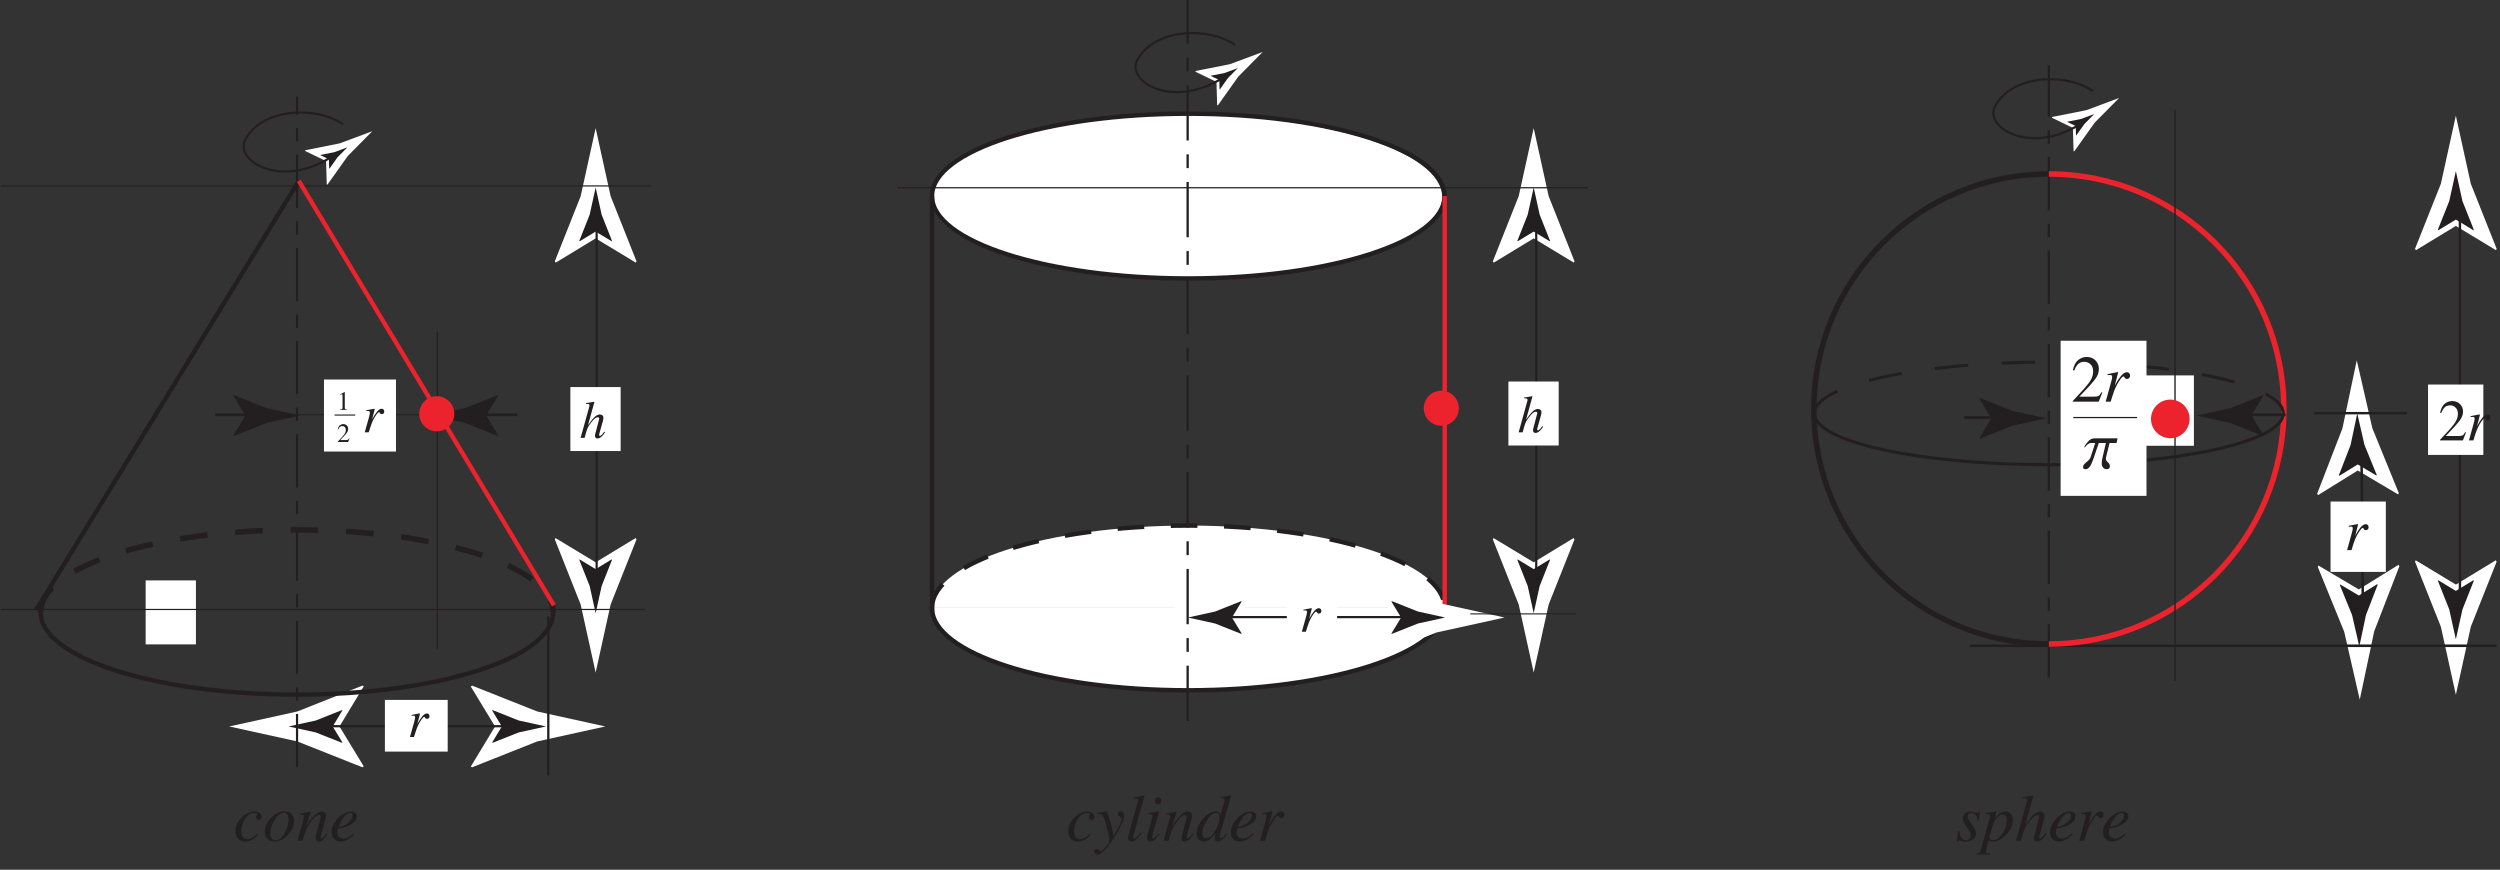 <?xml version="1.0" encoding="UTF-8"?>
<svg xmlns="http://www.w3.org/2000/svg" xmlns:xlink="http://www.w3.org/1999/xlink" width="450.55" height="156.74" viewBox="0 0 450.55 156.74">
<rect x="0" y="0" width="450.55" height="156.74" fill="#333333" stroke="none"/>
<defs>
<g>
<g id="glyph-0-0">
<path d="M 7.344 0 L 7.344 -6.25 L -0.094 -6.25 L -0.094 0 Z M 0.781 -0.859 L 0.781 -5.391 L 6.484 -5.391 L 6.484 -0.859 Z M 0.781 -0.859 "/>
</g>
<g id="glyph-0-1">
<path d="M 1.953 -4.25 C 1.938 -4.25 1.797 -4.219 1.5 -4.172 C 1.219 -4.109 0.953 -4.062 0.703 -4.016 L 0.516 -3.969 L 0.516 -3.828 C 0.594 -3.828 0.656 -3.844 0.719 -3.844 C 0.781 -3.844 0.812 -3.844 0.859 -3.844 C 0.969 -3.844 1.047 -3.828 1.094 -3.781 C 1.141 -3.719 1.172 -3.656 1.172 -3.562 C 1.172 -3.484 1.156 -3.375 1.125 -3.25 C 1.094 -3.125 1.062 -2.984 1.031 -2.828 L 0.234 0 L 0.953 0 C 1.094 -0.453 1.203 -0.812 1.297 -1.062 C 1.422 -1.453 1.547 -1.781 1.656 -2.016 C 1.844 -2.406 2.047 -2.781 2.281 -3.125 C 2.516 -3.453 2.688 -3.625 2.812 -3.625 C 2.828 -3.625 2.859 -3.625 2.875 -3.609 C 2.891 -3.594 2.906 -3.594 2.906 -3.578 L 2.969 -3.469 C 3 -3.406 3.031 -3.375 3.078 -3.328 C 3.141 -3.297 3.203 -3.281 3.297 -3.281 C 3.453 -3.281 3.547 -3.328 3.641 -3.406 C 3.719 -3.5 3.75 -3.625 3.75 -3.766 C 3.75 -3.891 3.719 -4 3.641 -4.094 C 3.547 -4.188 3.438 -4.25 3.297 -4.25 C 3.031 -4.25 2.734 -4.062 2.438 -3.703 C 2.141 -3.328 1.875 -2.938 1.641 -2.484 L 1.547 -2.266 L 2.016 -4.094 C 2.016 -4.125 2.016 -4.141 2.031 -4.172 C 2.031 -4.188 2.031 -4.219 2.016 -4.219 C 2 -4.25 1.984 -4.25 1.953 -4.25 Z M 1.953 -4.25 "/>
</g>
<g id="glyph-0-2">
<path d="M 1.141 -6.125 C 1.391 -6.125 1.547 -6.125 1.641 -6.094 C 1.719 -6.078 1.766 -6 1.766 -5.859 C 1.766 -5.828 1.766 -5.797 1.766 -5.781 C 1.766 -5.75 1.75 -5.703 1.75 -5.672 L 0.172 0 L 0.891 0 C 1.094 -0.781 1.25 -1.281 1.328 -1.5 C 1.406 -1.719 1.516 -1.953 1.672 -2.203 C 1.891 -2.547 2.156 -2.891 2.469 -3.234 C 2.781 -3.562 3.062 -3.719 3.25 -3.719 C 3.328 -3.719 3.406 -3.703 3.453 -3.656 C 3.5 -3.625 3.531 -3.547 3.531 -3.484 C 3.531 -3.453 3.516 -3.422 3.516 -3.406 C 3.5 -3.375 3.5 -3.344 3.5 -3.328 L 2.781 -0.578 C 2.781 -0.531 2.766 -0.5 2.766 -0.453 C 2.766 -0.438 2.766 -0.391 2.766 -0.344 C 2.766 -0.203 2.797 -0.094 2.891 -0.016 C 2.969 0.062 3.078 0.109 3.203 0.109 C 3.484 0.109 3.75 -0.031 4.016 -0.297 C 4.172 -0.438 4.359 -0.688 4.578 -1 L 4.453 -1.125 C 4.234 -0.828 4.078 -0.656 4 -0.562 C 3.875 -0.438 3.75 -0.359 3.656 -0.359 C 3.609 -0.359 3.578 -0.375 3.547 -0.406 C 3.531 -0.438 3.516 -0.469 3.516 -0.531 C 3.516 -0.562 3.531 -0.625 3.531 -0.688 C 3.547 -0.734 3.562 -0.797 3.578 -0.859 L 4.203 -3.094 C 4.219 -3.172 4.25 -3.25 4.25 -3.344 C 4.266 -3.438 4.281 -3.516 4.281 -3.578 C 4.281 -3.828 4.219 -3.984 4.078 -4.078 C 3.938 -4.172 3.797 -4.219 3.656 -4.219 C 3.281 -4.219 2.891 -4 2.469 -3.531 C 2.219 -3.266 1.891 -2.844 1.5 -2.266 L 2.656 -6.453 C 2.656 -6.469 2.641 -6.5 2.609 -6.516 C 2.594 -6.516 2.562 -6.516 2.531 -6.5 C 2.516 -6.5 2.312 -6.453 1.938 -6.391 C 1.859 -6.375 1.75 -6.359 1.625 -6.344 C 1.5 -6.328 1.344 -6.297 1.141 -6.281 Z M 1.141 -6.125 "/>
</g>
<g id="glyph-1-0">
<path d="M 7.391 0 L 7.391 -7 L 0.172 -7 L 0.172 0 Z M 1.125 -0.953 L 1.125 -6.031 L 6.438 -6.031 L 6.438 -0.953 Z M 1.125 -0.953 "/>
</g>
<g id="glyph-1-1">
<path d="M 0.312 0 L 4.438 0 L 5 -1.438 L 4.859 -1.5 C 4.688 -1.188 4.547 -1 4.406 -0.922 C 4.281 -0.844 4.047 -0.797 3.719 -0.797 L 1.359 -0.797 C 2.641 -2.125 3.484 -3.062 3.875 -3.594 C 4.266 -4.109 4.469 -4.656 4.469 -5.203 C 4.469 -5.734 4.281 -6.188 3.922 -6.547 C 3.562 -6.922 3.094 -7.094 2.516 -7.094 C 2.047 -7.094 1.609 -6.938 1.203 -6.641 C 0.797 -6.328 0.5 -5.781 0.328 -4.984 L 0.547 -4.953 C 0.703 -5.344 0.859 -5.625 1.016 -5.812 C 1.297 -6.156 1.672 -6.328 2.156 -6.328 C 2.531 -6.328 2.859 -6.188 3.125 -5.922 C 3.406 -5.656 3.547 -5.281 3.547 -4.766 C 3.547 -4.188 3.328 -3.594 2.875 -2.984 C 2.422 -2.375 1.578 -1.422 0.312 -0.109 Z M 0.312 0 "/>
</g>
<g id="glyph-2-0">
<path d="M 8.094 0 L 8.094 -6.875 L -0.094 -6.875 L -0.094 0 Z M 0.859 -0.953 L 0.859 -5.922 L 7.141 -5.922 L 7.141 -0.953 Z M 0.859 -0.953 "/>
</g>
<g id="glyph-2-1">
<path d="M 2.156 -4.688 C 2.141 -4.688 1.969 -4.656 1.656 -4.594 C 1.344 -4.531 1.047 -4.469 0.766 -4.422 L 0.562 -4.375 L 0.562 -4.203 C 0.656 -4.219 0.734 -4.234 0.797 -4.234 C 0.859 -4.234 0.891 -4.234 0.938 -4.234 C 1.062 -4.234 1.156 -4.219 1.219 -4.172 C 1.25 -4.109 1.281 -4.031 1.281 -3.922 C 1.281 -3.844 1.281 -3.719 1.25 -3.594 C 1.219 -3.453 1.172 -3.297 1.125 -3.109 L 0.266 0 L 1.062 0 C 1.203 -0.5 1.328 -0.891 1.422 -1.172 C 1.578 -1.609 1.703 -1.969 1.828 -2.219 C 2.031 -2.656 2.25 -3.062 2.516 -3.438 C 2.766 -3.812 2.953 -4 3.094 -4 C 3.125 -4 3.141 -3.984 3.172 -3.969 C 3.188 -3.969 3.203 -3.953 3.203 -3.938 L 3.266 -3.812 C 3.297 -3.75 3.344 -3.719 3.391 -3.672 C 3.453 -3.625 3.531 -3.609 3.641 -3.609 C 3.797 -3.609 3.906 -3.656 4.016 -3.75 C 4.094 -3.859 4.141 -3.984 4.141 -4.141 C 4.141 -4.281 4.094 -4.406 4.016 -4.516 C 3.906 -4.625 3.781 -4.672 3.625 -4.672 C 3.328 -4.672 3.016 -4.469 2.672 -4.078 C 2.359 -3.672 2.062 -3.234 1.812 -2.75 L 1.703 -2.5 L 2.219 -4.516 C 2.219 -4.531 2.219 -4.562 2.234 -4.594 C 2.234 -4.625 2.234 -4.641 2.219 -4.656 C 2.203 -4.672 2.188 -4.688 2.156 -4.688 Z M 2.156 -4.688 "/>
</g>
<g id="glyph-3-0">
<path d="M 9.188 0 L 9.188 -7.812 L -0.109 -7.812 L -0.109 0 Z M 0.969 -1.078 L 0.969 -6.734 L 8.109 -6.734 L 8.109 -1.078 Z M 0.969 -1.078 "/>
</g>
<g id="glyph-3-1">
<path d="M 3.75 -5.281 C 2.906 -5.281 2.141 -4.906 1.422 -4.172 C 0.703 -3.422 0.344 -2.609 0.344 -1.734 C 0.344 -1.156 0.516 -0.688 0.844 -0.375 C 1.156 -0.031 1.578 0.125 2.109 0.125 C 2.656 0.125 3.156 -0.031 3.594 -0.359 C 3.844 -0.547 4.109 -0.797 4.391 -1.156 L 4.219 -1.281 L 4.188 -1.234 C 3.938 -0.969 3.672 -0.75 3.391 -0.578 C 3.109 -0.391 2.812 -0.312 2.516 -0.312 C 2.141 -0.312 1.859 -0.438 1.672 -0.688 C 1.484 -0.938 1.391 -1.281 1.391 -1.719 C 1.391 -2.5 1.625 -3.25 2.078 -3.969 C 2.547 -4.672 3.094 -5.031 3.734 -5.031 C 3.906 -5.031 4.031 -5.016 4.109 -4.969 C 4.188 -4.906 4.234 -4.859 4.234 -4.781 C 4.234 -4.75 4.188 -4.672 4.141 -4.547 C 4.078 -4.438 4.031 -4.328 4.031 -4.234 C 4.031 -4.094 4.094 -3.984 4.188 -3.891 C 4.281 -3.812 4.391 -3.766 4.547 -3.766 C 4.703 -3.766 4.812 -3.812 4.922 -3.922 C 5.031 -4.016 5.094 -4.156 5.094 -4.344 C 5.094 -4.547 4.984 -4.75 4.781 -4.969 C 4.562 -5.172 4.219 -5.281 3.75 -5.281 Z M 3.75 -5.281 "/>
</g>
<g id="glyph-3-2">
<path d="M 1.312 -1.266 C 1.312 -2.062 1.562 -2.891 2.062 -3.719 C 2.578 -4.609 3.141 -5.062 3.734 -5.062 C 4.094 -5.062 4.344 -4.891 4.484 -4.547 C 4.547 -4.375 4.594 -4.141 4.594 -3.828 C 4.594 -3.156 4.391 -2.391 3.969 -1.562 C 3.469 -0.609 2.906 -0.125 2.281 -0.125 C 1.969 -0.125 1.719 -0.234 1.562 -0.453 C 1.406 -0.656 1.312 -0.938 1.312 -1.266 Z M 3.812 -5.312 C 2.953 -5.312 2.141 -4.906 1.406 -4.109 C 0.672 -3.328 0.312 -2.5 0.312 -1.656 C 0.312 -1.094 0.484 -0.641 0.797 -0.328 C 1.125 -0.031 1.562 0.125 2.078 0.125 C 2.953 0.125 3.75 -0.281 4.5 -1.109 C 5.234 -1.906 5.594 -2.719 5.594 -3.547 C 5.594 -4.031 5.469 -4.438 5.188 -4.781 C 4.922 -5.125 4.453 -5.312 3.812 -5.312 Z M 3.812 -5.312 "/>
</g>
<g id="glyph-3-3">
<path d="M 1.109 0 C 1.359 -0.844 1.547 -1.438 1.672 -1.766 C 1.781 -2.078 1.953 -2.406 2.156 -2.75 C 2.438 -3.172 2.703 -3.562 2.953 -3.875 C 3.422 -4.391 3.781 -4.656 4.078 -4.656 C 4.188 -4.656 4.266 -4.625 4.312 -4.547 C 4.359 -4.5 4.391 -4.406 4.391 -4.312 C 4.391 -4.281 4.375 -4.203 4.359 -4.094 C 4.344 -4 4.328 -3.891 4.281 -3.734 L 3.516 -0.891 C 3.516 -0.828 3.5 -0.766 3.484 -0.688 C 3.469 -0.609 3.469 -0.547 3.469 -0.484 C 3.469 -0.25 3.531 -0.078 3.656 0 C 3.781 0.078 3.906 0.125 4.031 0.125 C 4.328 0.125 4.625 -0.031 4.938 -0.328 C 5.125 -0.5 5.375 -0.812 5.688 -1.25 L 5.531 -1.391 C 5.234 -1 5.031 -0.75 4.906 -0.641 C 4.766 -0.516 4.656 -0.453 4.562 -0.453 C 4.5 -0.453 4.453 -0.484 4.438 -0.531 C 4.406 -0.578 4.391 -0.625 4.391 -0.688 C 4.391 -0.719 4.391 -0.781 4.422 -0.859 C 4.453 -0.953 4.453 -1.016 4.469 -1.078 L 5.25 -3.875 C 5.266 -3.984 5.297 -4.094 5.328 -4.188 C 5.344 -4.297 5.344 -4.391 5.344 -4.5 C 5.344 -4.828 5.219 -5.062 4.984 -5.188 C 4.859 -5.25 4.719 -5.281 4.547 -5.281 C 4.094 -5.281 3.594 -4.969 3.031 -4.344 C 2.703 -3.984 2.297 -3.453 1.828 -2.719 L 2.594 -5.234 C 2.578 -5.25 2.562 -5.266 2.547 -5.281 L 1.516 -5.062 C 1.375 -5.031 1.266 -5.016 1.156 -4.984 C 1.047 -4.969 0.875 -4.938 0.641 -4.906 L 0.641 -4.703 C 0.688 -4.719 0.734 -4.719 0.781 -4.734 C 0.828 -4.734 0.859 -4.734 0.906 -4.734 C 1.109 -4.734 1.219 -4.703 1.297 -4.641 C 1.359 -4.578 1.391 -4.5 1.391 -4.375 C 1.391 -4.297 1.375 -4.234 1.359 -4.172 C 1.359 -4.094 1.312 -3.922 1.219 -3.609 L 0.219 0 Z M 1.109 0 "/>
</g>
<g id="glyph-3-4">
<path d="M 0.375 -1.562 C 0.375 -1.016 0.531 -0.594 0.844 -0.312 C 1.156 -0.016 1.516 0.125 1.922 0.125 C 2.516 0.125 3.094 -0.078 3.672 -0.484 C 4 -0.734 4.25 -0.953 4.438 -1.172 L 4.297 -1.312 C 3.938 -1.016 3.656 -0.812 3.469 -0.688 C 3.141 -0.5 2.828 -0.406 2.547 -0.406 C 2.234 -0.406 1.969 -0.5 1.734 -0.688 C 1.516 -0.891 1.406 -1.156 1.406 -1.5 C 1.406 -1.641 1.422 -1.766 1.422 -1.859 C 1.453 -1.953 1.484 -2.078 1.531 -2.234 L 1.875 -2.281 C 2.594 -2.375 3.297 -2.609 3.953 -3.016 C 4.609 -3.422 4.938 -3.891 4.938 -4.453 C 4.938 -4.719 4.859 -4.938 4.672 -5.062 C 4.5 -5.219 4.25 -5.281 3.938 -5.281 C 3.109 -5.281 2.312 -4.875 1.547 -4.078 C 0.766 -3.266 0.375 -2.422 0.375 -1.562 Z M 1.625 -2.5 C 1.688 -2.703 1.766 -2.875 1.828 -3.031 C 1.953 -3.328 2.125 -3.625 2.328 -3.953 C 2.516 -4.234 2.734 -4.469 2.984 -4.688 C 3.219 -4.906 3.469 -5.016 3.734 -5.016 C 3.875 -5.016 3.969 -4.969 4.031 -4.875 C 4.109 -4.797 4.141 -4.672 4.141 -4.531 C 4.141 -4.109 3.906 -3.703 3.438 -3.281 C 2.969 -2.875 2.359 -2.609 1.625 -2.5 Z M 1.625 -2.5 "/>
</g>
<g id="glyph-3-5">
<path d="M -0.312 1.938 C -0.312 2.109 -0.25 2.234 -0.125 2.344 C 0 2.438 0.125 2.484 0.297 2.484 C 0.703 2.484 1.219 2.141 1.844 1.422 C 2.234 0.984 2.703 0.328 3.25 -0.484 C 3.672 -1.156 4.078 -1.828 4.422 -2.547 C 4.875 -3.469 5.109 -4.125 5.109 -4.547 C 5.109 -4.812 5.047 -5.016 4.922 -5.125 C 4.812 -5.25 4.641 -5.312 4.453 -5.312 C 4.297 -5.312 4.172 -5.266 4.094 -5.172 C 4.016 -5.094 3.984 -5 3.984 -4.875 C 3.984 -4.734 4.031 -4.609 4.109 -4.531 C 4.188 -4.453 4.266 -4.391 4.328 -4.344 L 4.422 -4.297 C 4.5 -4.25 4.562 -4.188 4.594 -4.141 C 4.609 -4.078 4.625 -4 4.625 -3.938 C 4.625 -3.656 4.438 -3.141 4.062 -2.422 C 3.875 -2.062 3.578 -1.531 3.156 -0.844 L 2.922 -2.234 C 2.859 -2.594 2.703 -3.188 2.453 -3.984 C 2.188 -4.875 2 -5.312 1.906 -5.312 L 1.781 -5.297 L 0.188 -4.984 L 0.188 -4.797 C 0.312 -4.812 0.406 -4.812 0.469 -4.812 C 0.531 -4.828 0.562 -4.828 0.594 -4.828 C 0.906 -4.828 1.125 -4.703 1.297 -4.453 C 1.453 -4.203 1.625 -3.734 1.812 -3.031 C 1.953 -2.531 2.078 -1.969 2.234 -1.328 C 2.391 -0.688 2.453 -0.266 2.453 -0.031 C 2.453 0.188 2.234 0.547 1.828 1.047 C 1.391 1.562 1.094 1.812 0.906 1.812 C 0.859 1.812 0.828 1.812 0.797 1.797 C 0.766 1.781 0.75 1.781 0.719 1.766 L 0.641 1.703 C 0.547 1.625 0.484 1.562 0.406 1.531 C 0.328 1.5 0.234 1.469 0.141 1.469 C 0 1.469 -0.125 1.516 -0.188 1.625 C -0.281 1.703 -0.312 1.812 -0.312 1.938 Z M -0.312 1.938 "/>
</g>
<g id="glyph-3-6">
<path d="M 0.641 -1.25 C 0.594 -1.109 0.562 -1 0.547 -0.906 C 0.5 -0.75 0.484 -0.609 0.484 -0.516 C 0.484 -0.266 0.578 -0.078 0.75 0.031 C 0.844 0.094 0.984 0.125 1.109 0.125 C 1.453 0.125 1.781 -0.031 2.094 -0.359 C 2.281 -0.547 2.547 -0.891 2.891 -1.391 L 2.734 -1.5 C 2.578 -1.266 2.391 -1.016 2.156 -0.766 C 1.922 -0.516 1.75 -0.391 1.609 -0.391 C 1.531 -0.391 1.469 -0.422 1.453 -0.484 C 1.422 -0.531 1.422 -0.594 1.422 -0.656 C 1.422 -0.688 1.422 -0.734 1.422 -0.766 C 1.422 -0.797 1.453 -0.906 1.5 -1.078 L 3.453 -8.109 C 3.422 -8.156 3.391 -8.172 3.375 -8.172 C 3.062 -8.094 2.781 -8.047 2.562 -8 C 2.5 -7.984 2.344 -7.953 2.109 -7.938 C 1.875 -7.891 1.672 -7.875 1.5 -7.844 L 1.5 -7.656 C 1.812 -7.656 2.031 -7.641 2.141 -7.625 C 2.234 -7.594 2.281 -7.5 2.281 -7.375 C 2.281 -7.344 2.281 -7.297 2.281 -7.25 C 2.281 -7.203 2.266 -7.141 2.25 -7.094 Z M 0.641 -1.25 "/>
</g>
<g id="glyph-3-7">
<path d="M 2.578 -6.578 C 2.734 -6.578 2.859 -6.641 2.984 -6.766 C 3.109 -6.891 3.156 -7.031 3.156 -7.219 C 3.156 -7.391 3.109 -7.547 2.984 -7.672 C 2.859 -7.797 2.734 -7.859 2.578 -7.859 C 2.406 -7.859 2.281 -7.797 2.172 -7.672 C 2.047 -7.547 1.984 -7.391 1.984 -7.219 C 1.984 -7.047 2.047 -6.891 2.172 -6.766 C 2.281 -6.641 2.406 -6.578 2.578 -6.578 Z M 2.438 -5.266 C 2.266 -5.219 2.094 -5.188 1.906 -5.156 C 1.766 -5.125 1.625 -5.109 1.484 -5.094 C 1.344 -5.062 1.109 -5.031 0.797 -5 L 0.797 -4.812 C 1.109 -4.812 1.312 -4.797 1.406 -4.75 C 1.516 -4.719 1.562 -4.641 1.562 -4.5 C 1.562 -4.453 1.562 -4.422 1.547 -4.375 C 1.547 -4.344 1.531 -4.297 1.516 -4.25 L 0.688 -1.25 C 0.641 -1.078 0.609 -0.953 0.594 -0.875 C 0.594 -0.797 0.578 -0.688 0.578 -0.578 C 0.578 -0.391 0.641 -0.219 0.75 -0.078 C 0.844 0.062 1 0.125 1.156 0.125 C 1.453 0.125 1.734 -0.016 2.031 -0.281 C 2.234 -0.469 2.469 -0.766 2.766 -1.172 L 2.812 -1.266 L 2.672 -1.391 C 2.484 -1.125 2.328 -0.938 2.188 -0.797 C 1.984 -0.578 1.797 -0.453 1.672 -0.453 C 1.594 -0.453 1.547 -0.484 1.516 -0.531 C 1.5 -0.562 1.484 -0.625 1.484 -0.688 C 1.484 -0.719 1.516 -0.844 1.562 -1.078 L 2.75 -5.25 C 2.75 -5.266 2.734 -5.281 2.719 -5.297 C 2.703 -5.312 2.594 -5.297 2.438 -5.266 Z M 2.438 -5.266 "/>
</g>
<g id="glyph-3-8">
<path d="M 1.219 -1.359 C 1.219 -2 1.469 -2.75 1.984 -3.594 C 2.531 -4.547 3.109 -5.031 3.703 -5.031 C 3.938 -5.031 4.109 -4.953 4.188 -4.812 C 4.266 -4.656 4.297 -4.453 4.297 -4.203 C 4.297 -3.469 4.047 -2.656 3.562 -1.828 C 3.047 -0.922 2.5 -0.484 1.938 -0.484 C 1.672 -0.484 1.5 -0.562 1.391 -0.75 C 1.281 -0.922 1.219 -1.125 1.219 -1.359 Z M 3.641 -5.312 C 2.906 -5.312 2.141 -4.859 1.359 -3.969 C 0.578 -3.078 0.188 -2.203 0.188 -1.359 C 0.188 -0.844 0.312 -0.484 0.562 -0.234 C 0.812 0 1.109 0.125 1.453 0.125 C 1.875 0.125 2.25 -0.031 2.609 -0.312 C 2.969 -0.594 3.297 -0.969 3.594 -1.422 C 3.547 -1.203 3.516 -1 3.484 -0.828 C 3.469 -0.641 3.453 -0.516 3.453 -0.438 C 3.453 -0.188 3.516 -0.031 3.688 0.062 C 3.781 0.109 3.875 0.125 3.984 0.125 C 4.297 0.125 4.656 -0.062 5.062 -0.453 C 5.281 -0.688 5.484 -0.906 5.625 -1.109 L 5.703 -1.234 L 5.562 -1.359 C 5.344 -1.109 5.172 -0.922 5.062 -0.797 C 4.859 -0.594 4.688 -0.484 4.578 -0.484 C 4.531 -0.484 4.484 -0.5 4.438 -0.547 C 4.391 -0.578 4.344 -0.641 4.344 -0.75 C 4.344 -0.797 4.359 -0.844 4.375 -0.906 C 4.375 -0.953 4.391 -1 4.406 -1.078 L 5.188 -3.859 L 6.359 -8.047 L 6.359 -8.109 L 6.297 -8.172 C 5.531 -8.016 4.906 -7.906 4.469 -7.844 L 4.469 -7.656 C 4.562 -7.672 4.641 -7.672 4.703 -7.672 C 4.75 -7.688 4.812 -7.688 4.875 -7.688 C 4.984 -7.688 5.062 -7.656 5.125 -7.625 C 5.172 -7.594 5.219 -7.484 5.219 -7.328 C 5.219 -7.297 5.203 -7.25 5.203 -7.203 C 5.188 -7.141 5.172 -7.078 5.172 -7.016 L 4.484 -4.656 C 4.438 -4.859 4.375 -5 4.297 -5.078 C 4.172 -5.234 3.953 -5.312 3.641 -5.312 Z M 3.641 -5.312 "/>
</g>
<g id="glyph-3-9">
<path d="M 2.438 -5.328 C 2.438 -5.328 2.234 -5.281 1.875 -5.219 C 1.516 -5.141 1.188 -5.078 0.875 -5.016 L 0.641 -4.969 L 0.641 -4.781 C 0.75 -4.797 0.828 -4.812 0.906 -4.812 C 0.969 -4.812 1.016 -4.812 1.062 -4.812 C 1.203 -4.812 1.312 -4.797 1.375 -4.734 C 1.422 -4.656 1.469 -4.578 1.469 -4.453 C 1.469 -4.359 1.453 -4.234 1.422 -4.078 C 1.375 -3.922 1.328 -3.734 1.281 -3.531 L 0.297 0 L 1.203 0 C 1.359 -0.578 1.516 -1.016 1.625 -1.328 C 1.781 -1.828 1.922 -2.234 2.078 -2.531 C 2.297 -3.016 2.562 -3.469 2.859 -3.906 C 3.141 -4.328 3.359 -4.547 3.516 -4.547 C 3.547 -4.547 3.578 -4.531 3.594 -4.516 C 3.625 -4.5 3.625 -4.5 3.641 -4.469 L 3.719 -4.344 C 3.75 -4.266 3.797 -4.219 3.859 -4.172 C 3.938 -4.125 4.016 -4.094 4.141 -4.094 C 4.312 -4.094 4.453 -4.156 4.547 -4.266 C 4.656 -4.391 4.703 -4.531 4.703 -4.703 C 4.703 -4.859 4.656 -5.016 4.547 -5.125 C 4.453 -5.25 4.297 -5.312 4.125 -5.312 C 3.781 -5.312 3.422 -5.078 3.047 -4.625 C 2.672 -4.172 2.344 -3.672 2.062 -3.109 L 1.922 -2.844 L 2.516 -5.125 C 2.531 -5.156 2.531 -5.172 2.547 -5.219 C 2.547 -5.25 2.547 -5.266 2.516 -5.281 C 2.5 -5.312 2.484 -5.328 2.438 -5.328 Z M 2.438 -5.328 "/>
</g>
<g id="glyph-3-10">
<path d="M 0.188 0.156 L 0.375 0.156 C 0.406 0.078 0.438 0.031 0.484 0.016 C 0.516 -0.031 0.578 -0.047 0.641 -0.047 C 0.688 -0.047 0.859 -0.016 1.156 0.062 C 1.469 0.125 1.688 0.156 1.859 0.156 C 2.344 0.156 2.781 0.016 3.141 -0.281 C 3.5 -0.562 3.672 -0.922 3.672 -1.344 C 3.672 -1.562 3.625 -1.781 3.547 -1.969 C 3.453 -2.172 3.297 -2.406 3.078 -2.719 L 2.656 -3.312 C 2.438 -3.625 2.312 -3.828 2.25 -3.953 C 2.188 -4.078 2.156 -4.219 2.156 -4.375 C 2.156 -4.594 2.234 -4.75 2.359 -4.859 C 2.5 -4.969 2.656 -5.016 2.828 -5.016 C 3.234 -5.016 3.531 -4.828 3.734 -4.469 C 3.828 -4.281 3.906 -4 3.953 -3.625 L 4.141 -3.625 L 4.391 -5.281 L 4.219 -5.281 C 4.188 -5.219 4.141 -5.172 4.094 -5.125 C 4.031 -5.094 3.969 -5.062 3.875 -5.062 C 3.781 -5.062 3.609 -5.109 3.375 -5.172 C 3.109 -5.25 2.906 -5.281 2.703 -5.281 C 2.25 -5.281 1.906 -5.156 1.672 -4.906 C 1.422 -4.641 1.297 -4.344 1.297 -4 C 1.297 -3.781 1.359 -3.562 1.469 -3.328 C 1.531 -3.188 1.719 -2.906 2.016 -2.453 L 2.5 -1.734 C 2.562 -1.656 2.609 -1.562 2.656 -1.438 C 2.703 -1.328 2.719 -1.203 2.719 -1.016 C 2.719 -0.75 2.641 -0.531 2.484 -0.359 C 2.312 -0.188 2.109 -0.109 1.875 -0.109 C 1.453 -0.109 1.125 -0.312 0.906 -0.719 C 0.797 -0.938 0.688 -1.281 0.609 -1.766 L 0.422 -1.766 Z M 0.188 0.156 "/>
</g>
<g id="glyph-3-11">
<path d="M -0.953 2.469 L 1.547 2.469 L 1.547 2.281 C 1.25 2.281 1.047 2.234 0.953 2.203 C 0.844 2.156 0.797 2.062 0.797 1.891 C 0.797 1.828 0.844 1.578 0.953 1.141 C 0.984 0.953 1.047 0.688 1.156 0.281 L 1.266 -0.078 C 1.422 0 1.562 0.047 1.672 0.078 C 1.781 0.125 1.922 0.125 2.078 0.125 C 2.906 0.125 3.703 -0.281 4.453 -1.109 C 5.234 -1.922 5.625 -2.797 5.625 -3.719 C 5.625 -4.25 5.5 -4.641 5.266 -4.906 C 5.016 -5.156 4.688 -5.281 4.25 -5.281 C 3.844 -5.281 3.438 -5.125 3.062 -4.797 C 2.844 -4.625 2.594 -4.359 2.344 -4.031 L 2.656 -5.094 C 2.672 -5.125 2.688 -5.172 2.703 -5.25 C 2.688 -5.281 2.672 -5.297 2.656 -5.297 L 0.75 -5.016 L 0.75 -4.828 C 0.797 -4.844 0.828 -4.844 0.859 -4.844 C 0.906 -4.844 0.938 -4.844 0.984 -4.844 C 1.156 -4.844 1.297 -4.812 1.391 -4.75 C 1.484 -4.688 1.531 -4.594 1.531 -4.469 C 1.531 -4.438 1.531 -4.391 1.516 -4.312 C 1.516 -4.25 1.484 -4.156 1.453 -4.016 L -0.156 1.688 C -0.219 1.906 -0.297 2.062 -0.422 2.141 C -0.547 2.234 -0.703 2.281 -0.953 2.281 Z M 4.547 -3.734 C 4.547 -2.969 4.312 -2.203 3.844 -1.422 C 3.312 -0.562 2.719 -0.125 2.031 -0.125 C 1.875 -0.125 1.719 -0.172 1.594 -0.234 C 1.469 -0.312 1.422 -0.422 1.422 -0.562 C 1.422 -0.656 1.484 -0.969 1.641 -1.5 C 1.797 -2.031 1.953 -2.547 2.125 -3.031 C 2.344 -3.641 2.609 -4.094 2.922 -4.344 C 3.25 -4.625 3.531 -4.75 3.812 -4.75 C 4.125 -4.75 4.344 -4.609 4.453 -4.344 C 4.516 -4.188 4.547 -3.984 4.547 -3.734 Z M 4.547 -3.734 "/>
</g>
<g id="glyph-3-12">
<path d="M 1.422 -7.656 C 1.734 -7.672 1.938 -7.672 2.047 -7.641 C 2.156 -7.594 2.219 -7.5 2.219 -7.328 C 2.219 -7.297 2.203 -7.266 2.203 -7.219 C 2.203 -7.188 2.188 -7.141 2.188 -7.094 L 0.219 0 L 1.109 0 C 1.375 -0.984 1.562 -1.609 1.672 -1.875 C 1.766 -2.156 1.891 -2.438 2.078 -2.75 C 2.359 -3.188 2.703 -3.625 3.094 -4.031 C 3.484 -4.453 3.828 -4.656 4.078 -4.656 C 4.172 -4.656 4.25 -4.641 4.312 -4.578 C 4.375 -4.531 4.406 -4.453 4.406 -4.344 C 4.406 -4.312 4.391 -4.281 4.391 -4.25 C 4.391 -4.219 4.391 -4.188 4.375 -4.156 L 3.484 -0.734 C 3.469 -0.672 3.469 -0.625 3.469 -0.578 C 3.453 -0.547 3.453 -0.484 3.453 -0.438 C 3.453 -0.25 3.5 -0.109 3.609 -0.016 C 3.719 0.078 3.844 0.125 4 0.125 C 4.344 0.125 4.688 -0.031 5.031 -0.375 C 5.219 -0.547 5.453 -0.844 5.734 -1.266 L 5.578 -1.406 C 5.297 -1.047 5.109 -0.812 5.016 -0.703 C 4.844 -0.547 4.703 -0.453 4.578 -0.453 C 4.516 -0.453 4.484 -0.469 4.453 -0.5 C 4.406 -0.547 4.391 -0.594 4.391 -0.656 C 4.391 -0.703 4.406 -0.781 4.422 -0.844 C 4.438 -0.922 4.453 -1 4.484 -1.078 L 5.266 -3.875 C 5.281 -3.969 5.312 -4.062 5.328 -4.188 C 5.344 -4.297 5.359 -4.391 5.359 -4.469 C 5.359 -4.781 5.266 -4.984 5.094 -5.109 C 4.922 -5.219 4.75 -5.281 4.562 -5.281 C 4.109 -5.281 3.625 -5 3.078 -4.422 C 2.766 -4.094 2.375 -3.562 1.875 -2.844 L 3.328 -8.062 C 3.328 -8.094 3.312 -8.125 3.266 -8.156 C 3.25 -8.156 3.219 -8.156 3.172 -8.141 C 3.141 -8.125 2.906 -8.078 2.438 -8 C 2.328 -7.969 2.188 -7.953 2.031 -7.938 C 1.875 -7.906 1.672 -7.891 1.422 -7.844 Z M 1.422 -7.656 "/>
</g>
<g id="glyph-4-0">
<path d="M 8.406 0 L 8.406 -7.953 L 0.188 -7.953 L 0.188 0 Z M 1.281 -1.094 L 1.281 -6.859 L 7.312 -6.859 L 7.312 -1.094 Z M 1.281 -1.094 "/>
</g>
<g id="glyph-4-1">
<path d="M 0.359 0 L 5.031 0 L 5.688 -1.625 L 5.531 -1.703 C 5.328 -1.359 5.172 -1.141 5.016 -1.047 C 4.859 -0.953 4.609 -0.906 4.234 -0.906 L 1.547 -0.906 C 3.016 -2.422 3.969 -3.469 4.406 -4.078 C 4.859 -4.656 5.062 -5.281 5.062 -5.922 C 5.062 -6.516 4.859 -7.016 4.453 -7.438 C 4.047 -7.859 3.516 -8.062 2.859 -8.062 C 2.328 -8.062 1.828 -7.891 1.359 -7.531 C 0.906 -7.188 0.562 -6.562 0.375 -5.672 L 0.625 -5.625 C 0.797 -6.062 0.969 -6.391 1.156 -6.609 C 1.469 -7 1.906 -7.188 2.438 -7.188 C 2.875 -7.188 3.25 -7.031 3.562 -6.734 C 3.875 -6.438 4.031 -5.984 4.031 -5.422 C 4.031 -4.75 3.781 -4.094 3.266 -3.391 C 2.75 -2.703 1.781 -1.625 0.359 -0.125 Z M 0.359 0 "/>
</g>
<g id="glyph-5-0">
<path d="M 5.25 0 L 5.25 -9.594 L 0.75 -9.594 L 0.75 0 Z M 1.516 -8.828 L 4.5 -8.828 L 4.5 -0.75 L 1.516 -0.75 Z M 1.516 -8.828 "/>
</g>
<g id="glyph-5-1">
<path d="M 2.094 -5.375 C 1.641 -5.375 1.234 -5.172 0.875 -4.75 C 0.5 -4.312 0.297 -3.984 0.234 -3.766 L 0.375 -3.766 C 0.438 -3.891 0.578 -4.031 0.797 -4.234 C 1.031 -4.438 1.266 -4.531 1.516 -4.531 L 2.219 -4.531 L 1.359 -1.906 C 1.281 -1.719 1.172 -1.547 1.016 -1.422 C 0.875 -1.281 0.719 -1.156 0.594 -1.047 C 0.219 -0.75 0.031 -0.469 0.031 -0.219 C 0.031 -0.031 0.078 0.078 0.172 0.125 C 0.25 0.172 0.359 0.188 0.484 0.188 C 0.734 0.188 0.953 0.078 1.172 -0.188 C 1.406 -0.438 1.656 -1 1.953 -1.875 L 2.859 -4.531 L 4.141 -4.531 L 3.516 -1.844 C 3.469 -1.656 3.453 -1.484 3.422 -1.359 C 3.406 -1.203 3.391 -1.047 3.391 -0.875 C 3.391 -0.562 3.469 -0.312 3.625 -0.125 C 3.781 0.078 3.984 0.188 4.266 0.188 C 4.453 0.188 4.609 0.141 4.703 0.062 C 4.812 -0.031 4.859 -0.141 4.859 -0.312 C 4.859 -0.547 4.812 -0.719 4.719 -0.828 C 4.625 -0.922 4.547 -1 4.5 -1.047 C 4.422 -1.109 4.344 -1.188 4.266 -1.297 C 4.188 -1.391 4.141 -1.516 4.141 -1.688 C 4.141 -1.734 4.141 -1.797 4.156 -1.859 C 4.172 -1.922 4.188 -1.984 4.188 -2.031 L 4.797 -4.531 L 6.062 -4.531 L 6.25 -5.375 Z M 2.094 -5.375 "/>
</g>
<g id="glyph-6-0">
<path d="M 3.359 0 L 3.359 -3.188 L 0.078 -3.188 L 0.078 0 Z M 0.516 -0.438 L 0.516 -2.75 L 2.922 -2.75 L 2.922 -0.438 Z M 0.516 -0.438 "/>
</g>
<g id="glyph-6-1">
<path d="M 1.422 -3.219 L 1.391 -3.219 L 0.531 -2.781 L 0.531 -2.719 C 0.594 -2.734 0.641 -2.766 0.719 -2.781 C 0.781 -2.812 0.828 -2.828 0.875 -2.828 C 0.938 -2.828 0.969 -2.797 1 -2.766 C 1.016 -2.719 1.016 -2.672 1.016 -2.594 L 1.016 -0.422 C 1.016 -0.281 1 -0.188 0.938 -0.156 C 0.875 -0.109 0.75 -0.078 0.562 -0.078 L 0.562 0 L 1.891 0 L 1.891 -0.062 C 1.703 -0.078 1.594 -0.094 1.531 -0.125 C 1.469 -0.156 1.422 -0.234 1.422 -0.359 L 1.422 -3.172 C 1.422 -3.188 1.422 -3.203 1.422 -3.203 C 1.422 -3.203 1.422 -3.203 1.422 -3.219 Z M 1.422 -3.219 "/>
</g>
<g id="glyph-6-2">
<path d="M 0.141 0 L 2.016 0 L 2.281 -0.656 L 2.219 -0.688 C 2.141 -0.547 2.062 -0.453 2 -0.422 C 1.953 -0.391 1.844 -0.359 1.688 -0.359 L 0.625 -0.359 C 1.203 -0.969 1.594 -1.391 1.766 -1.625 C 1.938 -1.859 2.031 -2.109 2.031 -2.375 C 2.031 -2.609 1.953 -2.812 1.781 -2.984 C 1.625 -3.141 1.406 -3.234 1.141 -3.234 C 0.938 -3.234 0.734 -3.156 0.547 -3.016 C 0.359 -2.875 0.219 -2.625 0.156 -2.266 L 0.25 -2.25 C 0.312 -2.422 0.391 -2.562 0.453 -2.641 C 0.594 -2.797 0.766 -2.875 0.984 -2.875 C 1.156 -2.875 1.297 -2.812 1.422 -2.703 C 1.547 -2.578 1.609 -2.406 1.609 -2.172 C 1.609 -1.906 1.516 -1.641 1.312 -1.359 C 1.109 -1.078 0.719 -0.641 0.141 -0.047 Z M 0.141 0 "/>
</g>
</g>
<clipPath id="clip-0">
<path clip-rule="nonzero" d="M 0.148 109 L 117 109 L 117 111 L 0.148 111 Z M 0.148 109 "/>
</clipPath>
<clipPath id="clip-1">
<path clip-rule="nonzero" d="M 0.148 33 L 118 33 L 118 34 L 0.148 34 Z M 0.148 33 "/>
</clipPath>
<clipPath id="clip-2">
<path clip-rule="nonzero" d="M 435 100 L 449.953 100 L 449.953 126 L 435 126 Z M 435 100 "/>
</clipPath>
<clipPath id="clip-3">
<path clip-rule="nonzero" d="M 435 20 L 449.953 20 L 449.953 46 L 435 46 Z M 435 20 "/>
</clipPath>
<clipPath id="clip-4">
<path clip-rule="nonzero" d="M 354 116 L 449.953 116 L 449.953 117 L 354 117 Z M 354 116 "/>
</clipPath>
<clipPath id="clip-5">
<path clip-rule="nonzero" d="M 353 31 L 449.953 31 L 449.953 32 L 353 32 Z M 353 31 "/>
</clipPath>
</defs>
<path fill-rule="nonzero" fill="rgb(100%, 100%, 100%)" fill-opacity="1" d="M 259.906 35.535 C 259.906 43.723 239.266 50.359 213.801 50.359 C 188.336 50.359 167.691 43.723 167.691 35.535 C 167.691 27.352 188.336 20.715 213.801 20.715 C 239.266 20.715 259.906 27.352 259.906 35.535 "/>
<path fill="none" stroke-width="8" stroke-linecap="butt" stroke-linejoin="miter" stroke="rgb(13.73%, 12.16%, 12.549%)" stroke-opacity="1" stroke-miterlimit="4" d="M 2601.887 1211.459 C 2601.887 1129.448 2395.138 1062.971 2140.067 1062.971 C 1884.997 1062.971 1678.209 1129.448 1678.209 1211.459 C 1678.209 1293.431 1884.997 1359.908 2140.067 1359.908 C 2395.138 1359.908 2601.887 1293.431 2601.887 1211.459 Z M 2601.887 1211.459 " transform="matrix(0.1, 0, 0, -0.1, 0.148, 156.48)"/>
<path fill-rule="nonzero" fill="rgb(100%, 100%, 100%)" fill-opacity="1" stroke-width="8" stroke-linecap="butt" stroke-linejoin="miter" stroke="rgb(13.73%, 12.16%, 12.549%)" stroke-opacity="1" stroke-miterlimit="4" d="M 2601.887 469.175 C 2601.887 387.164 2395.138 320.726 2140.067 320.726 C 1884.997 320.726 1678.209 387.164 1678.209 469.175 " transform="matrix(0.1, 0, 0, -0.1, 0.148, 156.48)"/>
<path fill-rule="nonzero" fill="rgb(100%, 100%, 100%)" fill-opacity="1" stroke-width="8" stroke-linecap="butt" stroke-linejoin="miter" stroke="rgb(13.73%, 12.16%, 12.549%)" stroke-opacity="1" stroke-dasharray="48 48" stroke-miterlimit="4" d="M 1678.209 469.175 C 1678.209 551.147 1884.997 617.624 2140.067 617.624 C 2395.138 617.624 2601.887 551.147 2601.887 469.175 " transform="matrix(0.1, 0, 0, -0.1, 0.148, 156.48)"/>
<path fill="none" stroke-width="8" stroke-linecap="butt" stroke-linejoin="miter" stroke="rgb(13.73%, 12.16%, 12.549%)" stroke-opacity="1" stroke-miterlimit="4" d="M 1678.209 1211.459 L 1678.209 460.919 " transform="matrix(0.1, 0, 0, -0.1, 0.148, 156.48)"/>
<path fill="none" stroke-width="8" stroke-linecap="butt" stroke-linejoin="miter" stroke="rgb(92.32%, 13.478%, 17.372%)" stroke-opacity="1" stroke-miterlimit="4" d="M 2602.161 1211.459 L 2602.161 460.919 " transform="matrix(0.1, 0, 0, -0.1, 0.148, 156.48)"/>
<path fill-rule="nonzero" fill="rgb(100%, 100%, 100%)" fill-opacity="1" d="M 223.246 111.289 L 227.621 118.484 L 227.375 118.645 L 215.645 113.984 C 211.559 113.086 207.469 112.188 203.383 111.289 C 207.469 110.391 211.559 109.492 215.645 108.59 L 227.375 103.93 L 227.621 104.055 L 223.246 111.289 "/>
<path fill-rule="nonzero" fill="rgb(100%, 100%, 100%)" fill-opacity="1" d="M 251.285 111.289 L 246.91 104.094 L 247.156 103.93 L 258.887 108.59 C 262.973 109.488 267.062 110.387 271.148 111.289 C 267.062 112.188 262.973 113.086 258.887 113.984 L 247.156 118.645 L 246.91 118.523 L 251.285 111.289 "/>
<path fill="none" stroke-width="4" stroke-linecap="butt" stroke-linejoin="miter" stroke="rgb(13.73%, 12.16%, 12.549%)" stroke-opacity="1" stroke-miterlimit="4" d="M 2535.918 452.663 L 2214.292 452.663 " transform="matrix(0.1, 0, 0, -0.1, 0.148, 156.48)"/>
<path fill-rule="nonzero" fill="rgb(13.73%, 12.16%, 12.549%)" fill-opacity="1" d="M 222.023 111.289 L 223.773 114.164 L 223.676 114.23 L 218.984 112.367 C 217.348 112.008 215.715 111.648 214.078 111.289 C 215.715 110.93 217.348 110.57 218.984 110.211 L 223.676 108.344 L 223.773 108.395 L 222.023 111.289 "/>
<path fill-rule="nonzero" fill="rgb(13.73%, 12.16%, 12.549%)" fill-opacity="1" d="M 252.504 111.289 L 250.758 108.41 L 250.855 108.344 L 255.547 110.211 C 257.184 110.57 258.816 110.93 260.453 111.289 C 258.816 111.648 257.184 112.008 255.547 112.367 L 250.855 114.23 L 250.758 114.18 L 252.504 111.289 "/>
<path fill-rule="nonzero" fill="rgb(100%, 100%, 100%)" fill-opacity="1" d="M 61.18 130.922 L 65.555 138.117 L 65.309 138.277 L 53.578 133.621 C 49.492 132.723 45.402 131.824 41.316 130.922 C 45.402 130.023 49.492 129.125 53.578 128.223 L 65.309 123.566 L 65.555 123.688 L 61.18 130.922 "/>
<path fill-rule="nonzero" fill="rgb(100%, 100%, 100%)" fill-opacity="1" d="M 89.219 130.922 L 84.844 123.727 L 85.09 123.566 L 96.82 128.223 C 100.91 129.121 104.996 130.023 109.082 130.922 C 104.996 131.82 100.91 132.719 96.82 133.621 L 85.09 138.277 L 84.844 138.156 L 89.219 130.922 "/>
<path fill="none" stroke-width="4" stroke-linecap="butt" stroke-linejoin="miter" stroke="rgb(13.73%, 12.16%, 12.549%)" stroke-opacity="1" stroke-miterlimit="4" d="M 912.605 256.01 L 590.94 256.01 " transform="matrix(0.1, 0, 0, -0.1, 0.148, 156.48)"/>
<path fill-rule="nonzero" fill="rgb(13.73%, 12.16%, 12.549%)" fill-opacity="1" d="M 59.957 130.922 L 61.707 133.801 L 61.609 133.863 L 56.918 132 C 55.281 131.641 53.648 131.281 52.012 130.922 C 53.648 130.562 55.281 130.203 56.918 129.844 L 61.609 127.98 L 61.707 128.027 L 59.957 130.922 "/>
<path fill-rule="nonzero" fill="rgb(13.73%, 12.16%, 12.549%)" fill-opacity="1" d="M 90.441 130.922 L 88.691 128.043 L 88.789 127.98 L 93.48 129.844 C 95.117 130.203 96.75 130.562 98.387 130.922 C 96.75 131.281 95.117 131.641 93.48 132 L 88.789 133.863 L 88.691 133.816 L 90.441 130.922 "/>
<path fill-rule="nonzero" fill="rgb(100%, 100%, 100%)" fill-opacity="1" d="M 231.91 116.227 L 240.973 116.227 L 240.973 104.699 L 231.91 104.699 Z M 231.91 116.227 "/>
<g fill="rgb(13.73%, 12.16%, 12.549%)" fill-opacity="1">
<use xlink:href="#glyph-0-1" x="234.383" y="113.856"/>
</g>
<path fill-rule="nonzero" fill="rgb(100%, 100%, 100%)" fill-opacity="1" d="M 276.402 101.344 L 283.594 96.969 L 283.758 97.215 L 279.098 108.945 C 278.199 113.035 277.301 117.121 276.402 121.207 C 275.504 117.121 274.602 113.035 273.703 108.945 L 269.043 97.215 L 269.168 96.969 L 276.402 101.344 "/>
<path fill-rule="nonzero" fill="rgb(100%, 100%, 100%)" fill-opacity="1" d="M 276.402 42.957 L 269.207 47.332 L 269.043 47.086 L 273.703 35.355 C 274.602 31.27 275.5 27.18 276.402 23.094 C 277.301 27.18 278.199 31.27 279.098 35.355 L 283.758 47.086 L 283.637 47.332 L 276.402 42.957 "/>
<path fill="none" stroke-width="4" stroke-linecap="butt" stroke-linejoin="miter" stroke="rgb(13.73%, 12.16%, 12.549%)" stroke-opacity="1" stroke-miterlimit="4" d="M 2767.122 1157.502 L 2767.122 531.857 " transform="matrix(0.1, 0, 0, -0.1, 0.148, 156.48)"/>
<path fill-rule="nonzero" fill="rgb(13.73%, 12.16%, 12.549%)" fill-opacity="1" d="M 276.402 102.566 L 279.281 100.816 L 279.344 100.914 L 277.48 105.605 C 277.121 107.242 276.762 108.879 276.402 110.512 C 276.043 108.879 275.68 107.242 275.32 105.605 L 273.461 100.914 L 273.508 100.816 L 276.402 102.566 "/>
<path fill-rule="nonzero" fill="rgb(13.73%, 12.16%, 12.549%)" fill-opacity="1" d="M 276.402 41.734 L 273.523 43.484 L 273.461 43.387 L 275.32 38.695 C 275.68 37.059 276.043 35.426 276.402 33.789 C 276.762 35.426 277.121 37.059 277.48 38.695 L 279.344 43.387 L 279.293 43.484 L 276.402 41.734 "/>
<path fill-rule="nonzero" fill="rgb(100%, 100%, 100%)" fill-opacity="1" d="M 271.848 80.289 L 280.906 80.289 L 280.906 68.758 L 271.848 68.758 Z M 271.848 80.289 "/>
<g fill="rgb(13.73%, 12.16%, 12.549%)" fill-opacity="1">
<use xlink:href="#glyph-0-2" x="273.518" y="77.916"/>
</g>
<path fill-rule="nonzero" fill="rgb(92.32%, 13.478%, 17.372%)" fill-opacity="1" d="M 262.914 73.574 C 262.914 75.32 261.5 76.734 259.75 76.734 C 258.004 76.734 256.59 75.32 256.59 73.574 C 256.59 71.824 258.004 70.41 259.75 70.41 C 261.5 70.41 262.914 71.824 262.914 73.574 "/>
<path fill="none" stroke-width="2.24" stroke-linecap="butt" stroke-linejoin="miter" stroke="rgb(13.73%, 12.16%, 12.549%)" stroke-opacity="1" stroke-miterlimit="4" d="M 1616.349 1226.445 L 2860.323 1226.445 " transform="matrix(0.1, 0, 0, -0.1, 0.148, 156.48)"/>
<path fill="none" stroke-width="1.98" stroke-linecap="butt" stroke-linejoin="miter" stroke="rgb(13.73%, 12.16%, 12.549%)" stroke-opacity="1" stroke-miterlimit="4" d="M 2648.331 458.454 L 2838.998 458.454 " transform="matrix(0.1, 0, 0, -0.1, 0.148, 156.48)"/>
<path fill-rule="nonzero" fill="rgb(100%, 100%, 100%)" fill-opacity="1" d="M 219.23 14.758 L 215.438 12.926 L 215.5 12.789 L 221.688 11.559 C 223.648 10.828 225.609 10.094 227.566 9.363 C 226.098 10.848 224.625 12.336 223.152 13.824 L 219.496 18.969 L 219.359 18.98 L 219.23 14.758 "/>
<path fill="none" stroke-width="4" stroke-linecap="butt" stroke-linejoin="miter" stroke="rgb(13.73%, 12.16%, 12.549%)" stroke-opacity="1" stroke-miterlimit="4" d="M 2224.348 1483.785 C 2177.199 1516.417 2080.75 1514.735 2048.353 1457.139 C 2026.559 1418.403 2112.326 1366.442 2203.023 1425.133 " transform="matrix(0.1, 0, 0, -0.1, 0.148, 156.48)"/>
<path fill-rule="nonzero" fill="rgb(13.73%, 12.16%, 12.549%)" fill-opacity="1" d="M 219.742 14.426 L 218.227 13.691 L 218.25 13.637 L 220.727 13.145 C 221.512 12.852 222.293 12.559 223.078 12.27 C 222.488 12.863 221.902 13.457 221.312 14.051 L 219.848 16.109 L 219.793 16.117 L 219.742 14.426 "/>
<path fill-rule="nonzero" fill="rgb(100%, 100%, 100%)" fill-opacity="1" d="M 107.348 101.344 L 114.543 96.969 L 114.707 97.215 L 110.047 108.945 C 109.148 113.035 108.25 117.121 107.348 121.207 C 106.449 117.121 105.551 113.035 104.648 108.945 L 99.992 97.215 L 100.113 96.969 L 107.348 101.344 "/>
<path fill-rule="nonzero" fill="rgb(100%, 100%, 100%)" fill-opacity="1" d="M 107.348 42.957 L 100.152 47.332 L 99.992 47.086 L 104.648 35.355 C 105.551 31.27 106.449 27.18 107.348 23.094 C 108.246 27.18 109.145 31.27 110.047 35.355 L 114.707 47.086 L 114.582 47.332 L 107.348 42.957 "/>
<path fill="none" stroke-width="4" stroke-linecap="butt" stroke-linejoin="miter" stroke="rgb(13.73%, 12.16%, 12.549%)" stroke-opacity="1" stroke-miterlimit="4" d="M 1073.77 1157.502 L 1073.77 531.857 " transform="matrix(0.1, 0, 0, -0.1, 0.148, 156.48)"/>
<path fill-rule="nonzero" fill="rgb(13.73%, 12.16%, 12.549%)" fill-opacity="1" d="M 107.348 102.566 L 110.227 100.816 L 110.289 100.914 L 108.43 105.605 C 108.066 107.242 107.707 108.879 107.348 110.512 C 106.988 108.879 106.629 107.242 106.27 105.605 L 104.406 100.914 L 104.453 100.816 L 107.348 102.566 "/>
<path fill-rule="nonzero" fill="rgb(13.73%, 12.16%, 12.549%)" fill-opacity="1" d="M 107.348 41.734 L 104.469 43.484 L 104.406 43.387 L 106.27 38.695 C 106.629 37.059 106.988 35.426 107.348 33.789 C 107.707 35.426 108.066 37.059 108.43 38.695 L 110.289 43.387 L 110.242 43.484 L 107.348 41.734 "/>
<path fill-rule="nonzero" fill="rgb(100%, 100%, 100%)" fill-opacity="1" d="M 102.793 81.285 L 111.852 81.285 L 111.852 69.758 L 102.793 69.758 Z M 102.793 81.285 "/>
<g fill="rgb(13.73%, 12.16%, 12.549%)" fill-opacity="1">
<use xlink:href="#glyph-0-2" x="104.464" y="78.914"/>
</g>
<path fill="none" stroke-width="8" stroke-linecap="butt" stroke-linejoin="miter" stroke="rgb(13.73%, 12.16%, 12.549%)" stroke-opacity="1" stroke-miterlimit="4" d="M 995.477 461.428 C 995.477 379.417 788.689 312.94 533.618 312.94 C 278.547 312.94 71.759 379.417 71.759 461.428 " transform="matrix(0.1, 0, 0, -0.1, 0.148, 156.48)"/>
<path fill="none" stroke-width="10" stroke-linecap="butt" stroke-linejoin="miter" stroke="rgb(13.73%, 12.16%, 12.549%)" stroke-opacity="1" stroke-dasharray="50 50" stroke-miterlimit="4" d="M 71.759 461.428 C 71.759 543.4 278.547 609.877 533.618 609.877 C 788.689 609.877 995.477 543.4 995.477 461.428 " transform="matrix(0.1, 0, 0, -0.1, 0.148, 156.48)"/>
<path fill="none" stroke-width="4" stroke-linecap="butt" stroke-linejoin="miter" stroke="rgb(13.73%, 12.16%, 12.549%)" stroke-opacity="1" stroke-dasharray="96 23.999 23.999 23.999" stroke-miterlimit="4" d="M 533.853 182.098 L 533.853 1390.74 " transform="matrix(0.1, 0, 0, -0.1, 0.148, 156.48)"/>
<path fill="none" stroke-width="4.152" stroke-linecap="butt" stroke-linejoin="miter" stroke="rgb(13.73%, 12.16%, 12.549%)" stroke-opacity="1" stroke-dasharray="99.638 24.909 24.909 24.909" stroke-miterlimit="4" d="M 2138.894 265.439 L 2138.894 1567.4 " transform="matrix(0.1, 0, 0, -0.1, 0.148, 156.48)"/>
<path fill-rule="nonzero" fill="rgb(100%, 100%, 100%)" fill-opacity="1" d="M 26.25 116.129 L 35.309 116.129 L 35.309 104.602 L 26.25 104.602 Z M 26.25 116.129 "/>
<g clip-path="url(#clip-0)">
<path fill="none" stroke-width="2.117" stroke-linecap="butt" stroke-linejoin="miter" stroke="rgb(13.73%, 12.16%, 12.549%)" stroke-opacity="1" stroke-miterlimit="4" d="M 1160.672 466.397 L -0 466.397 " transform="matrix(0.1, 0, 0, -0.1, 0.148, 156.48)"/>
</g>
<g clip-path="url(#clip-1)">
<path fill="none" stroke-width="2.135" stroke-linecap="butt" stroke-linejoin="miter" stroke="rgb(13.73%, 12.16%, 12.549%)" stroke-opacity="1" stroke-miterlimit="4" d="M 1170.689 1229.731 L -0 1229.731 " transform="matrix(0.1, 0, 0, -0.1, 0.148, 156.48)"/>
</g>
<path fill-rule="nonzero" fill="rgb(100%, 100%, 100%)" fill-opacity="1" d="M 58.762 29.035 L 54.973 27.203 L 55.031 27.07 L 61.219 25.84 C 63.18 25.105 65.141 24.371 67.102 23.641 C 65.629 25.129 64.156 26.617 62.684 28.105 L 59.027 33.246 L 58.891 33.262 L 58.762 29.035 "/>
<path fill="none" stroke-width="4" stroke-linecap="butt" stroke-linejoin="miter" stroke="rgb(13.73%, 12.16%, 12.549%)" stroke-opacity="1" stroke-miterlimit="4" d="M 616.998 1340.775 C 569.85 1373.407 473.401 1371.685 441.004 1314.09 C 419.21 1275.393 505.016 1223.432 595.674 1282.084 " transform="matrix(0.1, 0, 0, -0.1, 0.148, 156.48)"/>
<path fill-rule="nonzero" fill="rgb(13.73%, 12.16%, 12.549%)" fill-opacity="1" d="M 59.273 28.703 L 57.758 27.973 L 57.781 27.918 L 60.258 27.426 C 61.043 27.133 61.824 26.84 62.609 26.547 C 62.023 27.141 61.434 27.734 60.844 28.332 L 59.379 30.387 L 59.324 30.395 L 59.273 28.703 "/>
<path fill-rule="nonzero" fill="rgb(100%, 100%, 100%)" fill-opacity="1" d="M 373.574 23.047 L 369.785 21.215 L 369.844 21.078 L 376.031 19.848 C 377.992 19.117 379.953 18.383 381.91 17.652 C 380.441 19.137 378.969 20.625 377.496 22.113 L 373.84 27.254 L 373.703 27.273 L 373.574 23.047 "/>
<path fill="none" stroke-width="4" stroke-linecap="butt" stroke-linejoin="miter" stroke="rgb(13.73%, 12.16%, 12.549%)" stroke-opacity="1" stroke-miterlimit="4" d="M 3770.345 1400.757 C 3723.197 1433.389 3626.748 1431.707 3594.351 1374.072 C 3572.557 1335.375 3658.324 1283.414 3748.982 1342.105 " transform="matrix(0.1, 0, 0, -0.1, 0.148, 156.48)"/>
<path fill-rule="nonzero" fill="rgb(13.73%, 12.16%, 12.549%)" fill-opacity="1" d="M 374.086 22.715 L 372.57 21.98 L 372.594 21.926 L 375.07 21.434 C 375.852 21.141 376.637 20.848 377.422 20.555 C 376.832 21.152 376.242 21.746 375.656 22.34 L 374.191 24.398 L 374.137 24.402 L 374.086 22.715 "/>
<path fill="none" stroke-width="8.012" stroke-linecap="butt" stroke-linejoin="miter" stroke="rgb(13.73%, 12.16%, 12.549%)" stroke-opacity="1" stroke-miterlimit="4" d="M 63.66 465.575 L 537.022 1238.887 " transform="matrix(0.1, 0, 0, -0.1, 0.148, 156.48)"/>
<path fill="none" stroke-width="7.919" stroke-linecap="butt" stroke-linejoin="miter" stroke="rgb(92.32%, 13.478%, 17.372%)" stroke-opacity="1" stroke-miterlimit="4" d="M 537.022 1238.887 L 996.69 473.949 " transform="matrix(0.1, 0, 0, -0.1, 0.148, 156.48)"/>
<path fill-rule="nonzero" fill="rgb(100%, 100%, 100%)" fill-opacity="1" d="M 385.418 80.336 L 395.383 80.336 L 395.383 67.656 L 385.418 67.656 Z M 385.418 80.336 "/>
<path fill-rule="nonzero" fill="rgb(100%, 100%, 100%)" fill-opacity="1" d="M 425.105 106.23 L 432.258 101.793 L 432.422 102.039 L 427.867 113.809 C 427.004 117.902 426.141 122 425.277 126.094 C 424.344 122.016 423.41 117.934 422.473 113.855 L 417.711 102.168 L 417.832 101.922 L 425.105 106.23 "/>
<path fill-rule="nonzero" fill="rgb(100%, 100%, 100%)" fill-opacity="1" d="M 424.914 84.793 L 417.758 89.23 L 417.594 88.988 L 422.148 77.215 C 423.012 73.121 423.875 69.023 424.738 64.93 C 425.672 69.008 426.609 73.09 427.543 77.168 L 432.309 88.855 L 432.188 89.102 L 424.914 84.793 "/>
<path fill="none" stroke-width="4.632" stroke-linecap="butt" stroke-linejoin="miter" stroke="rgb(13.73%, 12.16%, 12.549%)" stroke-opacity="1" stroke-miterlimit="4" d="M 4254.507 738.449 L 4256.776 482.948 " transform="matrix(0.1, 0, 0, -0.1, 0.148, 156.48)"/>
<path fill-rule="nonzero" fill="rgb(13.73%, 12.16%, 12.549%)" fill-opacity="1" d="M 425.113 107.324 L 428.426 105.27 L 428.504 105.383 L 426.395 110.836 C 425.992 112.73 425.594 114.625 425.195 116.523 C 424.762 114.637 424.328 112.746 423.895 110.855 L 421.688 105.441 L 421.746 105.328 L 425.113 107.324 "/>
<path fill-rule="nonzero" fill="rgb(13.73%, 12.16%, 12.549%)" fill-opacity="1" d="M 424.906 83.699 L 421.59 85.754 L 421.512 85.641 L 423.625 80.191 C 424.023 78.293 424.422 76.398 424.824 74.5 C 425.254 76.391 425.691 78.277 426.121 80.168 L 428.328 85.582 L 428.273 85.695 L 424.906 83.699 "/>
<g clip-path="url(#clip-2)">
<path fill-rule="nonzero" fill="rgb(100%, 100%, 100%)" fill-opacity="1" d="M 442.594 105.352 L 449.785 100.977 L 449.949 101.223 L 445.289 112.953 C 444.391 117.039 443.492 121.129 442.594 125.215 C 441.691 121.129 440.793 117.039 439.895 112.953 L 435.234 101.223 L 435.359 100.977 L 442.594 105.352 "/>
</g>
<g clip-path="url(#clip-3)">
<path fill-rule="nonzero" fill="rgb(100%, 100%, 100%)" fill-opacity="1" d="M 442.594 40.715 L 435.398 45.09 L 435.234 44.844 L 439.895 33.113 C 440.793 29.027 441.691 24.941 442.594 20.852 C 443.492 24.941 444.391 29.027 445.289 33.113 L 449.949 44.844 L 449.828 45.09 L 442.594 40.715 "/>
</g>
<path fill="none" stroke-width="4.4" stroke-linecap="butt" stroke-linejoin="miter" stroke="rgb(13.73%, 12.16%, 12.549%)" stroke-opacity="1" stroke-miterlimit="4" d="M 4431.792 1179.962 L 4431.792 491.751 " transform="matrix(0.1, 0, 0, -0.1, 0.148, 156.48)"/>
<path fill-rule="nonzero" fill="rgb(13.73%, 12.16%, 12.549%)" fill-opacity="1" d="M 442.594 106.492 L 445.758 104.566 L 445.828 104.676 L 443.781 109.836 C 443.383 111.633 442.988 113.434 442.594 115.23 C 442.195 113.434 441.801 111.633 441.406 109.836 L 439.355 104.676 L 439.41 104.566 L 442.594 106.492 "/>
<path fill-rule="nonzero" fill="rgb(13.73%, 12.16%, 12.549%)" fill-opacity="1" d="M 442.594 39.574 L 439.426 41.5 L 439.355 41.391 L 441.406 36.23 C 441.801 34.434 442.195 32.633 442.594 30.836 C 442.988 32.633 443.383 34.434 443.777 36.23 L 445.828 41.391 L 445.773 41.5 L 442.594 39.574 "/>
<path fill-rule="nonzero" fill="rgb(100%, 100%, 100%)" fill-opacity="1" d="M 437.582 81.984 L 447.547 81.984 L 447.547 69.301 L 437.582 69.301 Z M 437.582 81.984 "/>
<path fill-rule="nonzero" fill="rgb(100%, 100%, 100%)" fill-opacity="1" d="M 420.012 103.07 L 429.973 103.07 L 429.973 90.387 L 420.012 90.387 Z M 420.012 103.07 "/>
<g fill="rgb(13.73%, 12.16%, 12.549%)" fill-opacity="1">
<use xlink:href="#glyph-1-1" x="439.42" y="79.374"/>
</g>
<g fill="rgb(13.73%, 12.16%, 12.549%)" fill-opacity="1">
<use xlink:href="#glyph-2-1" x="444.691" y="79.374"/>
</g>
<g clip-path="url(#clip-4)">
<path fill="none" stroke-width="4.646" stroke-linecap="butt" stroke-linejoin="miter" stroke="rgb(13.73%, 12.16%, 12.549%)" stroke-opacity="1" stroke-miterlimit="4" d="M 3549.12 400.976 L 4503.552 400.976 " transform="matrix(0.1, 0, 0, -0.1, 0.148, 156.48)"/>
</g>
<path fill="none" stroke-width="4.4" stroke-linecap="butt" stroke-linejoin="miter" stroke="rgb(13.73%, 12.16%, 12.549%)" stroke-opacity="1" stroke-miterlimit="4" d="M 4169.131 820.186 L 4336.322 820.186 " transform="matrix(0.1, 0, 0, -0.1, 0.148, 156.48)"/>
<path fill="none" stroke-width="4.009" stroke-linecap="butt" stroke-linejoin="miter" stroke="rgb(13.73%, 12.16%, 12.549%)" stroke-opacity="1" stroke-dasharray="96.221 24.055 24.055 24.055" stroke-miterlimit="4" d="M 3690.917 343.655 L 3690.917 1447.514 " transform="matrix(0.1, 0, 0, -0.1, 0.148, 156.48)"/>
<path fill="none" stroke-width="10" stroke-linecap="butt" stroke-linejoin="miter" stroke="rgb(13.73%, 12.16%, 12.549%)" stroke-opacity="1" stroke-miterlimit="4" d="M 3690.917 404.224 C 3457.014 404.224 3267.442 593.835 3267.442 827.698 C 3267.442 1061.601 3457.014 1251.212 3690.917 1251.212 " transform="matrix(0.1, 0, 0, -0.1, 0.148, 156.48)"/>
<path fill="none" stroke-width="10" stroke-linecap="butt" stroke-linejoin="miter" stroke="rgb(92.32%, 13.478%, 17.372%)" stroke-opacity="1" stroke-miterlimit="4" d="M 3690.917 1251.212 C 3924.82 1251.212 4114.431 1061.601 4114.431 827.698 C 4114.431 593.835 3924.82 404.224 3690.917 404.224 " transform="matrix(0.1, 0, 0, -0.1, 0.148, 156.48)"/>
<g fill="rgb(13.73%, 12.16%, 12.549%)" fill-opacity="1">
<use xlink:href="#glyph-2-1" x="422.728" y="99.141"/>
</g>
<g clip-path="url(#clip-5)">
<path fill="none" stroke-width="1.642" stroke-linecap="butt" stroke-linejoin="miter" stroke="rgb(13.73%, 12.16%, 12.549%)" stroke-opacity="1" stroke-miterlimit="4" d="M 3539.925 1255.79 L 4501.322 1255.79 " transform="matrix(0.1, 0, 0, -0.1, 0.148, 156.48)"/>
</g>
<path fill="none" stroke-width="5.609" stroke-linecap="butt" stroke-linejoin="miter" stroke="rgb(13.73%, 12.16%, 12.549%)" stroke-opacity="1" stroke-miterlimit="4" d="M 4113.335 819.795 C 4113.335 768.694 3924.194 727.298 3690.839 727.298 C 3457.484 727.298 3268.342 768.694 3268.342 819.795 " transform="matrix(0.1, 0, 0, -0.1, 0.148, 156.48)"/>
<path fill="none" stroke-width="5.609" stroke-linecap="butt" stroke-linejoin="miter" stroke="rgb(13.73%, 12.16%, 12.549%)" stroke-opacity="1" stroke-dasharray="60.365 60.365" stroke-miterlimit="4" d="M 3268.342 819.795 C 3268.342 870.856 3457.484 912.292 3690.839 912.292 C 3924.194 912.292 4113.335 870.856 4113.335 819.795 " transform="matrix(0.1, 0, 0, -0.1, 0.148, 156.48)"/>
<path fill="none" stroke-width="4.152" stroke-linecap="butt" stroke-linejoin="miter" stroke="rgb(13.73%, 12.16%, 12.549%)" stroke-opacity="1" stroke-miterlimit="4" d="M 986.673 453.955 L 986.673 167.308 " transform="matrix(0.1, 0, 0, -0.1, 0.148, 156.48)"/>
<path fill-rule="nonzero" fill="rgb(100%, 100%, 100%)" fill-opacity="1" d="M 69.367 135.453 L 80.684 135.453 L 80.684 126.137 L 69.367 126.137 Z M 69.367 135.453 "/>
<g fill="rgb(13.73%, 12.16%, 12.549%)" fill-opacity="1">
<use xlink:href="#glyph-0-1" x="73.65" y="132.825"/>
</g>
<g fill="rgb(13.73%, 12.16%, 12.549%)" fill-opacity="1">
<use xlink:href="#glyph-3-1" x="42.086" y="151.537"/>
<use xlink:href="#glyph-3-2" x="47.405" y="151.537"/>
<use xlink:href="#glyph-3-3" x="53.396" y="151.537"/>
<use xlink:href="#glyph-3-4" x="59.386" y="151.537"/>
</g>
<g fill="rgb(13.73%, 12.16%, 12.549%)" fill-opacity="1">
<use xlink:href="#glyph-3-1" x="192.172" y="151.537"/>
<use xlink:href="#glyph-3-5" x="197.491" y="151.537"/>
<use xlink:href="#glyph-3-6" x="202.81" y="151.537"/>
<use xlink:href="#glyph-3-7" x="206.141" y="151.537"/>
<use xlink:href="#glyph-3-3" x="209.471" y="151.537"/>
<use xlink:href="#glyph-3-8" x="215.461" y="151.537"/>
<use xlink:href="#glyph-3-4" x="221.452" y="151.537"/>
<use xlink:href="#glyph-3-9" x="226.771" y="151.537"/>
</g>
<g fill="rgb(13.73%, 12.16%, 12.549%)" fill-opacity="1">
<use xlink:href="#glyph-3-10" x="352.454" y="151.537"/>
<use xlink:href="#glyph-3-11" x="357.115" y="151.537"/>
<use xlink:href="#glyph-3-12" x="363.105" y="151.537"/>
<use xlink:href="#glyph-3-4" x="369.095" y="151.537"/>
<use xlink:href="#glyph-3-9" x="374.414" y="151.537"/>
</g>
<g fill="rgb(13.73%, 12.16%, 12.549%)" fill-opacity="1">
<use xlink:href="#glyph-3-4" x="378.635" y="151.537"/>
</g>
<path fill-rule="nonzero" fill="rgb(100%, 100%, 100%)" fill-opacity="1" d="M 371.367 89.363 L 386.84 89.363 L 386.84 61.41 L 371.367 61.41 Z M 371.367 89.363 "/>
<g fill="rgb(13.73%, 12.16%, 12.549%)" fill-opacity="1">
<use xlink:href="#glyph-4-1" x="373.196" y="72.391"/>
</g>
<g fill="rgb(13.73%, 12.16%, 12.549%)" fill-opacity="1">
<use xlink:href="#glyph-3-9" x="379.186" y="72.391"/>
</g>
<g fill="rgb(13.73%, 12.16%, 12.549%)" fill-opacity="1">
<use xlink:href="#glyph-5-1" x="375.383" y="84.371"/>
</g>
<path fill="none" stroke-width="2.266" stroke-linecap="butt" stroke-linejoin="miter" stroke="rgb(13.73%, 12.16%, 12.549%)" stroke-opacity="1" stroke-miterlimit="4" d="M 3735.013 812.282 L 3850.009 812.282 " transform="matrix(0.1, 0, 0, -0.1, 0.148, 156.48)"/>
<path fill="none" stroke-width="5" stroke-linecap="butt" stroke-linejoin="miter" stroke="rgb(13.73%, 12.16%, 12.549%)" stroke-opacity="1" stroke-miterlimit="4" d="M 3538.321 812.282 L 3603.35 812.282 " transform="matrix(0.1, 0, 0, -0.1, 0.148, 156.48)"/>
<path fill-rule="nonzero" fill="rgb(13.73%, 12.16%, 12.549%)" fill-opacity="1" d="M 358.867 75.387 L 356.68 71.789 L 356.805 71.707 L 362.668 74.035 C 364.711 74.488 366.754 74.934 368.801 75.387 C 366.754 75.836 364.711 76.285 362.668 76.734 L 356.805 79.062 L 356.68 79.004 L 358.867 75.387 "/>
<path fill="none" stroke-width="5" stroke-linecap="butt" stroke-linejoin="miter" stroke="rgb(13.73%, 12.16%, 12.549%)" stroke-opacity="1" stroke-miterlimit="4" d="M 4117.639 817.291 L 4052.61 817.291 " transform="matrix(0.1, 0, 0, -0.1, 0.148, 156.48)"/>
<path fill-rule="nonzero" fill="rgb(13.73%, 12.16%, 12.549%)" fill-opacity="1" d="M 405.758 74.887 L 407.945 78.484 L 407.82 78.566 L 401.957 76.234 C 399.914 75.785 397.871 75.336 395.824 74.887 C 397.871 74.438 399.914 73.988 401.957 73.539 L 407.82 71.207 L 407.945 71.27 L 405.758 74.887 "/>
<path fill="none" stroke-width="2.47" stroke-linecap="butt" stroke-linejoin="miter" stroke="rgb(13.73%, 12.16%, 12.549%)" stroke-opacity="1" stroke-miterlimit="4" d="M 3918.325 1367.303 L 3918.325 337.277 " transform="matrix(0.1, 0, 0, -0.1, 0.148, 156.48)"/>
<path fill-rule="nonzero" fill="rgb(92.32%, 13.478%, 17.372%)" fill-opacity="1" d="M 394.613 75.496 C 394.613 77.418 393.055 78.977 391.133 78.977 C 389.211 78.977 387.652 77.418 387.652 75.496 C 387.652 73.574 389.211 72.016 391.133 72.016 C 393.055 72.016 394.613 73.574 394.613 75.496 "/>
<path fill="none" stroke-width="2" stroke-linecap="butt" stroke-linejoin="miter" stroke="rgb(13.73%, 12.16%, 12.549%)" stroke-opacity="1" stroke-miterlimit="4" d="M 786.654 967.305 L 786.654 393.933 " transform="matrix(0.1, 0, 0, -0.1, 0.148, 156.48)"/>
<path fill="none" stroke-width="5" stroke-linecap="butt" stroke-linejoin="miter" stroke="rgb(13.73%, 12.16%, 12.549%)" stroke-opacity="1" stroke-miterlimit="4" d="M 386.656 817.291 L 451.685 817.291 " transform="matrix(0.1, 0, 0, -0.1, 0.148, 156.48)"/>
<path fill-rule="nonzero" fill="rgb(13.73%, 12.16%, 12.549%)" fill-opacity="1" d="M 44.223 74.887 L 42.035 71.289 L 42.156 71.207 L 48.023 73.539 C 50.066 73.988 52.109 74.438 54.152 74.887 C 52.109 75.336 50.066 75.785 48.023 76.234 L 42.156 78.566 L 42.035 78.504 L 44.223 74.887 "/>
<path fill="none" stroke-width="5" stroke-linecap="butt" stroke-linejoin="miter" stroke="rgb(13.73%, 12.16%, 12.549%)" stroke-opacity="1" stroke-miterlimit="4" d="M 930.956 817.291 L 865.965 817.291 " transform="matrix(0.1, 0, 0, -0.1, 0.148, 156.48)"/>
<path fill-rule="nonzero" fill="rgb(13.73%, 12.16%, 12.549%)" fill-opacity="1" d="M 87.617 74.887 L 89.805 78.484 L 89.684 78.566 L 83.816 76.234 C 81.773 75.785 79.73 75.336 77.688 74.887 C 79.73 74.438 81.773 73.988 83.816 73.539 L 89.684 71.207 L 89.805 71.27 L 87.617 74.887 "/>
<path fill="none" stroke-width="1.714" stroke-linecap="butt" stroke-linejoin="miter" stroke="rgb(13.73%, 12.16%, 12.549%)" stroke-opacity="1" stroke-miterlimit="4" d="M 448.321 817.291 L 868.352 817.291 " transform="matrix(0.1, 0, 0, -0.1, 0.148, 156.48)"/>
<path fill-rule="nonzero" fill="rgb(92.32%, 13.478%, 17.372%)" fill-opacity="1" d="M 81.883 74.57 C 81.883 76.316 80.465 77.734 78.719 77.734 C 76.973 77.734 75.555 76.316 75.555 74.57 C 75.555 72.824 76.973 71.406 78.719 71.406 C 80.465 71.406 81.883 72.824 81.883 74.57 "/>
<path fill-rule="nonzero" fill="rgb(100%, 100%, 100%)" fill-opacity="1" d="M 58.387 81.375 L 71.363 81.375 L 71.363 68.398 L 58.387 68.398 Z M 58.387 81.375 "/>
<g fill="rgb(13.73%, 12.16%, 12.549%)" fill-opacity="1">
<use xlink:href="#glyph-6-1" x="60.715" y="73.872"/>
</g>
<g fill="rgb(13.73%, 12.16%, 12.549%)" fill-opacity="1">
<use xlink:href="#glyph-6-2" x="60.715" y="79.662"/>
</g>
<path fill="none" stroke-width="2" stroke-linecap="butt" stroke-linejoin="miter" stroke="rgb(13.73%, 12.16%, 12.549%)" stroke-opacity="1" stroke-miterlimit="4" d="M 601.347 816.782 L 638.675 816.782 " transform="matrix(0.1, 0, 0, -0.1, 0.148, 156.48)"/>
<g fill="rgb(13.73%, 12.16%, 12.549%)" fill-opacity="1">
<use xlink:href="#glyph-0-1" x="65.497" y="77.916"/>
</g>
</svg>
